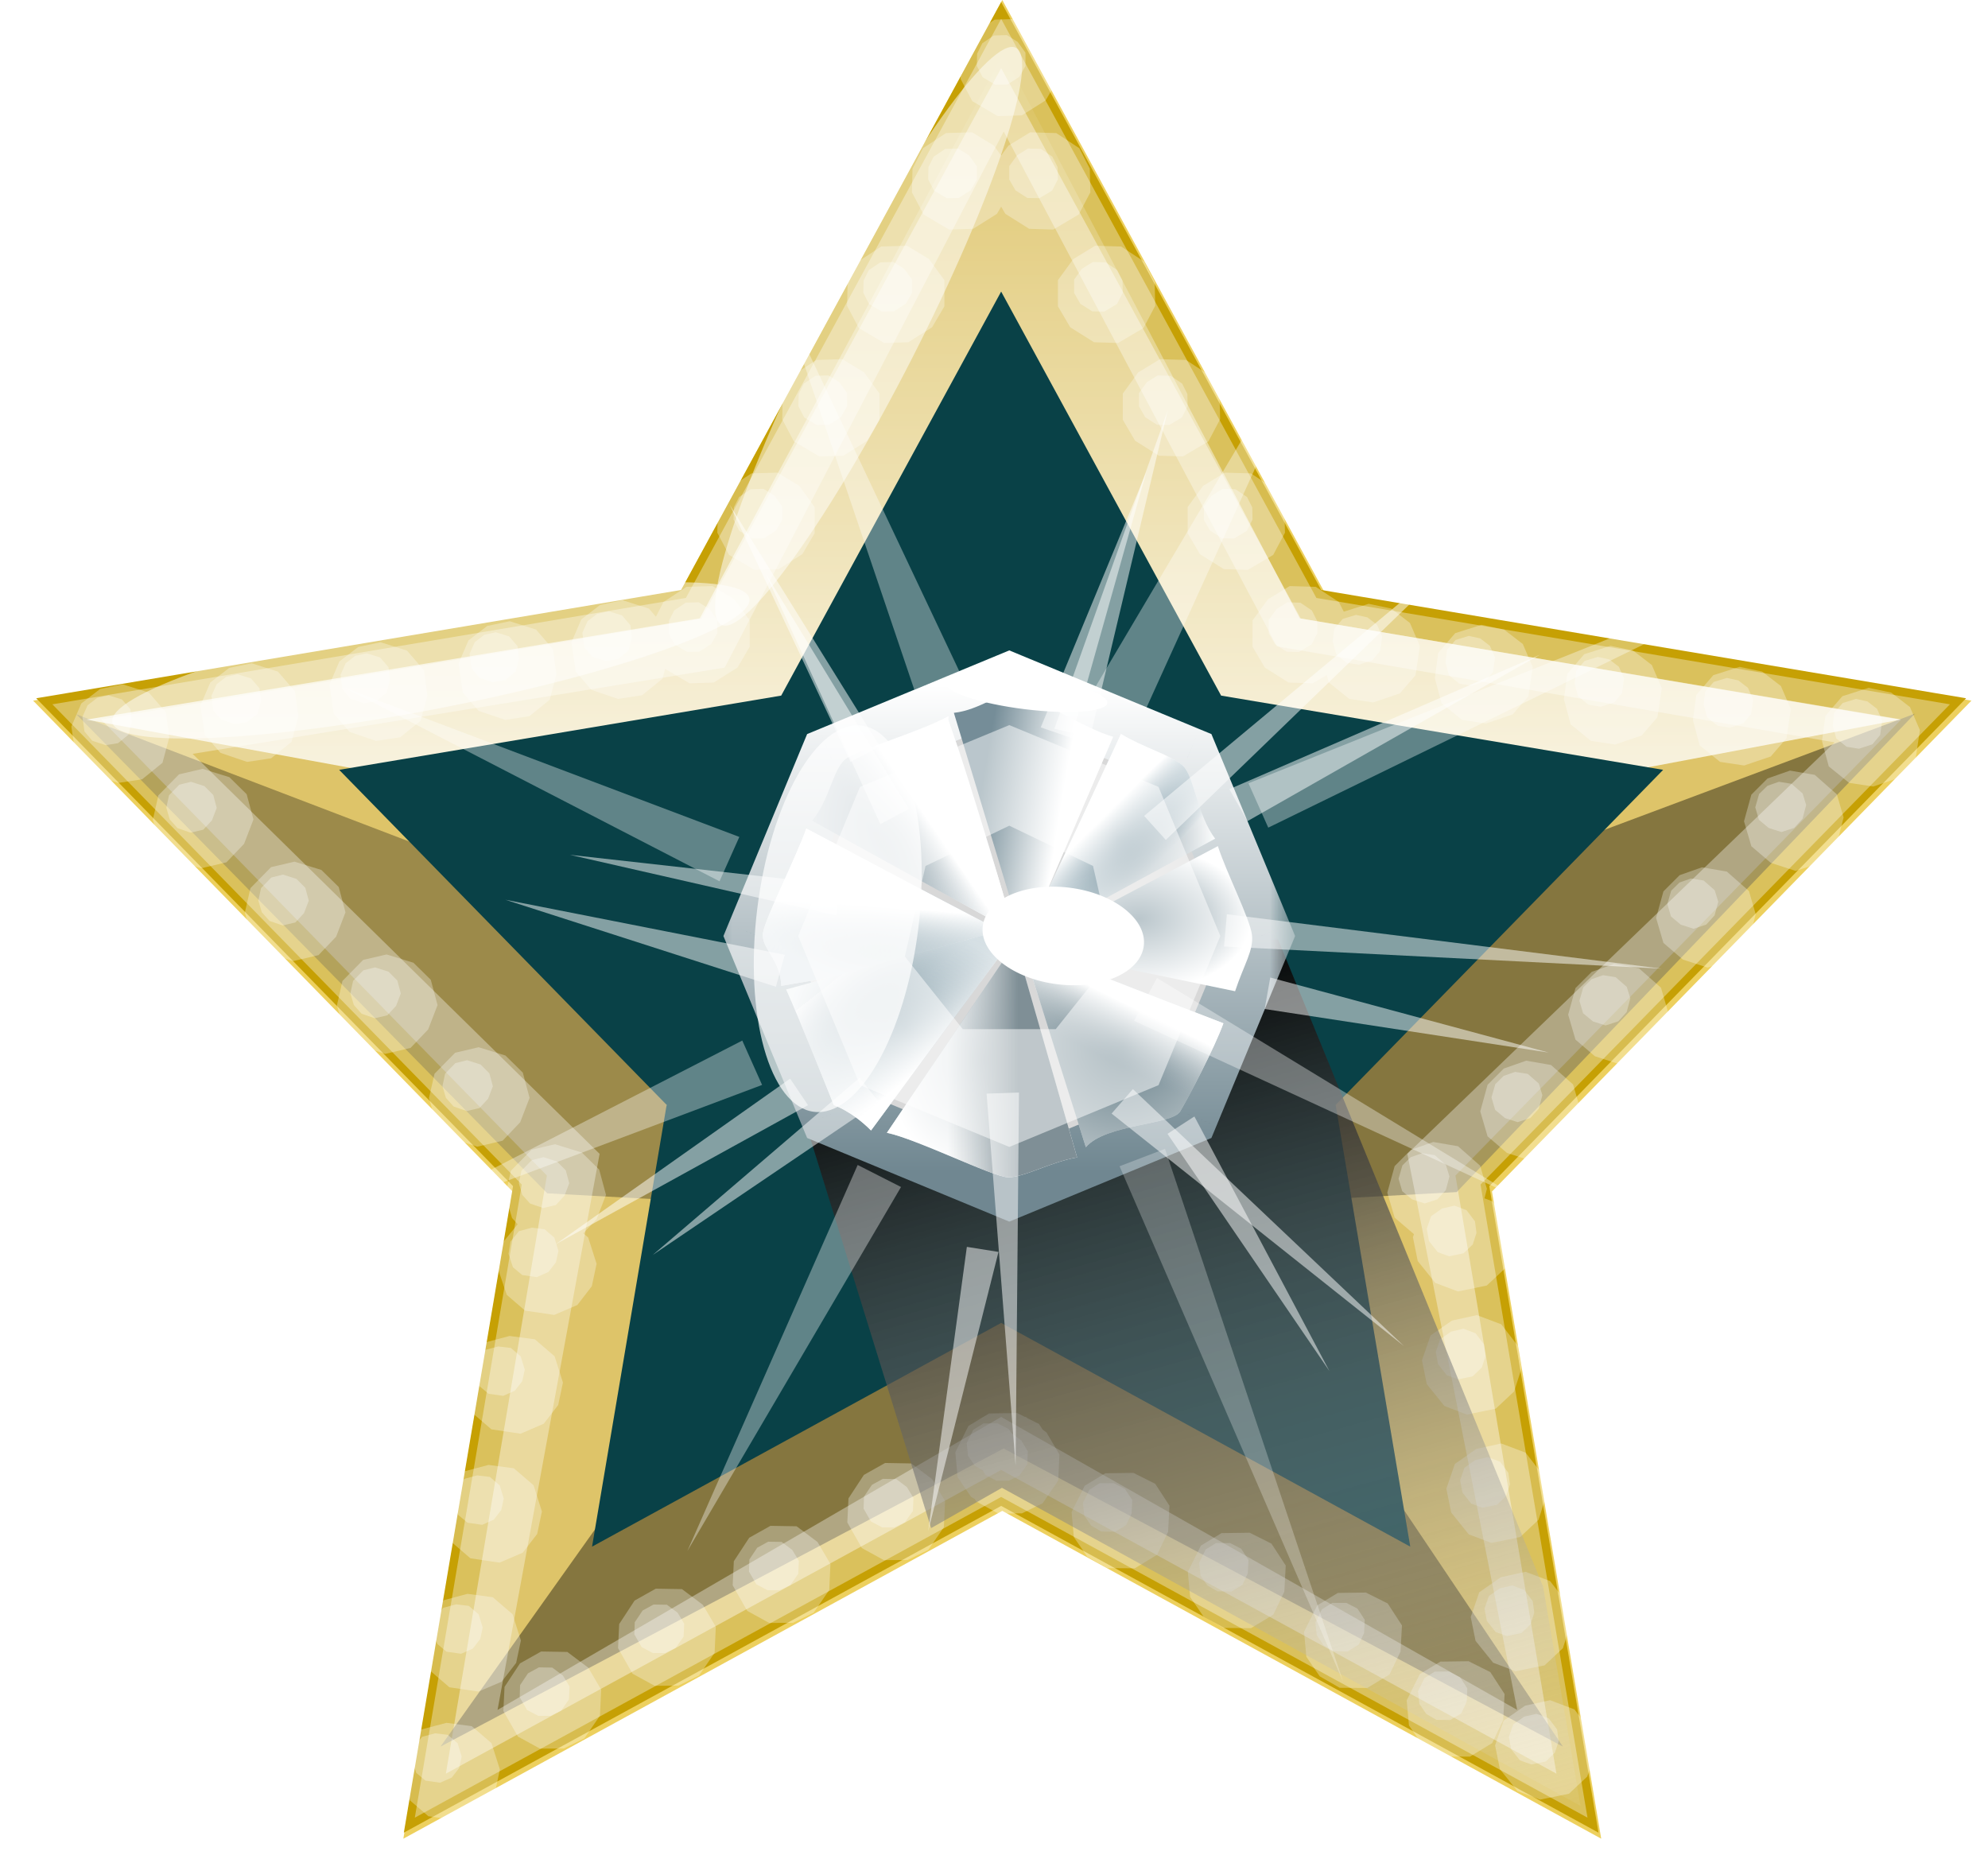 <?xml version="1.0" encoding="UTF-8" standalone="no"?>
<svg
   xmlns:dc="http://purl.org/dc/elements/1.1/"
   xmlns:cc="http://creativecommons.org/ns#"
   xmlns:rdf="http://www.w3.org/1999/02/22-rdf-syntax-ns#"
   xmlns:svg="http://www.w3.org/2000/svg"
   xmlns="http://www.w3.org/2000/svg"
   xmlns:xlink="http://www.w3.org/1999/xlink"
   xmlns:sodipodi="http://sodipodi.sourceforge.net/DTD/sodipodi-0.dtd"
   xmlns:inkscape="http://www.inkscape.org/namespaces/inkscape"
   width="120"
   height="112"
   viewBox="0 0 120 112"
   version="1.1"
   id="svg2"
   inkscape:version="0.91 r13725"
   sodipodi:docname="super_star.svg">
  <sodipodi:namedview
     pagecolor="#ffffff"
     bordercolor="#666666"
     borderopacity="1"
     objecttolerance="10"
     gridtolerance="10"
     guidetolerance="10"
     inkscape:pageopacity="0"
     inkscape:pageshadow="2"
     inkscape:window-width="1855"
     inkscape:window-height="1056"
     id="namedview82"
     showgrid="false"
     inkscape:zoom="11.9198"
     inkscape:cx="58.659949"
     inkscape:cy="91.125308"
     inkscape:window-x="65"
     inkscape:window-y="24"
     inkscape:window-maximized="1"
     inkscape:current-layer="svg2" />
  <title
     id="title4">gold star</title>
  <desc
     id="desc6">Created using Figma</desc>
  <g
     id="Canvas"
     transform="translate(-827 -469)">
    <g
       id="gold star">
      <g
         id="Icon">
        <use
           xlink:href="#path0_fill"
           transform="translate(830 470)"
           fill="url(#paint0_linear)"
           id="use11" />
      </g>
      <g
         id="Path 2"
         opacity="0.8"
         filter="url(#filter0_f)">
        <use
           xlink:href="#path1_fill"
           transform="translate(830.476 511.91)"
           fill="#D8B63D"
           id="use14" />
      </g>
      <g
         id="Path 2 Copy"
         opacity="0.8"
         filter="url(#filter1_f)">
        <use
           xlink:href="#path2_fill"
           transform="matrix(-1 0 0 1 943.829 511.876)"
           fill="#D8B63D"
           id="use17" />
      </g>
      <g
         id="Path 3"
         opacity="0.8"
         filter="url(#filter2_f)">
        <use
           xlink:href="#path3_fill"
           transform="translate(852.93 548.283)"
           fill="#D8B63D"
           id="use20" />
      </g>
      <g
         id="g22"
         opacity="0.2">
        <use
           xlink:href="#path0_fill"
           transform="translate(830 470)"
           fill="url(#paint4_linear)"
           id="use24" />
      </g>
      <g
         id="border">
        <use
           xlink:href="#path4_fill"
           transform="translate(829 469)"
           fill="#EDD05E"
           id="use27" />
      </g>
      <g
         id="Path 4"
         opacity="0.6">
        <use
           xlink:href="#path5_fill"
           transform="translate(831.097 471.152)"
           fill="url(#paint6_linear)"
           id="use30" />
      </g>
    </g>
  </g>
  <defs
     id="defs32">
    <filter
       id="filter0_f"
       filterUnits="userSpaceOnUse"
       x="827"
       y="509"
       width="44"
       height="36"
       color-interpolation-filters="sRGB">
      <feFlood
         flood-opacity="0"
         result="BackgroundImageFix"
         id="feFlood35" />
      <feBlend
         mode="normal"
         in="SourceGraphic"
         in2="BackgroundImageFix"
         result="shape"
         id="feBlend37" />
      <feGaussianBlur
         stdDeviation="1.359"
         result="effect1_foregroundBlur"
         id="feGaussianBlur39" />
    </filter>
    <filter
       id="filter1_f"
       filterUnits="userSpaceOnUse"
       x="903"
       y="509"
       width="44"
       height="36"
       color-interpolation-filters="sRGB">
      <feFlood
         flood-opacity="0"
         result="BackgroundImageFix"
         id="feFlood42" />
      <feBlend
         mode="normal"
         in="SourceGraphic"
         in2="BackgroundImageFix"
         result="shape"
         id="feBlend44" />
      <feGaussianBlur
         stdDeviation="1.359"
         result="effect1_foregroundBlur"
         id="feGaussianBlur46" />
    </filter>
    <filter
       id="filter2_f"
       filterUnits="userSpaceOnUse"
       x="850"
       y="545"
       width="75"
       height="36"
       color-interpolation-filters="sRGB">
      <feFlood
         flood-opacity="0"
         result="BackgroundImageFix"
         id="feFlood49" />
      <feBlend
         mode="normal"
         in="SourceGraphic"
         in2="BackgroundImageFix"
         result="shape"
         id="feBlend51" />
      <feGaussianBlur
         stdDeviation="1.359"
         result="effect1_foregroundBlur"
         id="feGaussianBlur53" />
    </filter>
    <linearGradient
       id="paint0_linear"
       x1="0"
       y1="0"
       x2="1"
       y2="0"
       gradientUnits="userSpaceOnUse"
       gradientTransform="matrix(0 109.103 -115 0 57.5 0)">
      <stop
         offset="0"
         stop-color="#EFD35B"
         id="stop56" />
      <stop
         offset="1"
         stop-color="#FFEDA0"
         id="stop58" />
    </linearGradient>
    <linearGradient
       id="paint4_linear"
       x1="0"
       y1="0"
       x2="1"
       y2="0"
       gradientUnits="userSpaceOnUse"
       gradientTransform="matrix(28.874 93.727 -98.794 27.393 51.165 15.375)">
      <stop
         offset="0"
         stop-color="#F7F7F7"
         id="stop61" />
      <stop
         offset="0.441"
         stop-color="#FFFFFF"
         id="stop63" />
      <stop
         offset="0.456"
         stop-color="#E1C24A"
         id="stop65" />
      <stop
         offset="0.803"
         stop-color="#E1C249"
         id="stop67" />
      <stop
         offset="1"
         stop-color="#E1C249"
         id="stop69" />
    </linearGradient>
    <linearGradient
       id="paint6_linear"
       x1="0"
       y1="0"
       x2="1"
       y2="0"
       gradientUnits="userSpaceOnUse"
       gradientTransform="matrix(0 48.517 -111.841 0 55.92 0)">
      <stop
         offset="0"
         stop-color="#FFFFFF"
         stop-opacity="0.01"
         id="stop72" />
      <stop
         offset="1"
         stop-color="#FFFFFF"
         id="stop74" />
    </linearGradient>
    <path
       id="path0_fill"
       fill-rule="evenodd"
       d="M 57.5 89.65L 93.035 109.103L 86.554 70.7L 115 41.574L 76.606 35.122L 57.5 0L 38.394 35.122L 0 41.574L 28.446 70.7L 21.965 109.103L 57.5 89.65Z" />
    <path
       id="path1_fill"
       fill-rule="evenodd"
       d="M 0 0L 24.421 9.344L 36.099 22.084L 37.204 30.008L 29.04 29.562L 0 0Z" />
    <path
       id="path2_fill"
       fill-rule="evenodd"
       d="M 0 0L 25.046 9.378L 36.724 22.118L 37.829 30.042L 28.247 29.519L 0 0Z" />
    <path
       id="path3_fill"
       fill-rule="evenodd"
       d="M 0 29.279L 15.493 7.48L 33.742 0L 36.01 0L 55.519 8.89L 69.205 29.279L 34.723 10.885L 0 29.279Z" />
    <path
       id="path4_fill"
       fill-rule="evenodd"
       d="M 94.653 111L 58.5 91.209L 22.347 111L 28.941 71.93L 0 42.297L 39.062 35.733L 58.5 0L 77.939 35.733L 117 42.297L 88.059 71.93L 94.653 111ZM 91.843 106.658L 58.453 88.671L 25.648 106.158L 31.653 71.022L 5.352 43.94L 40.645 37.551L 58.5 5.259L 76.248 37.551L 111.962 43.94L 85.246 71.022L 91.843 106.658Z" />
    <path
       id="path5_fill"
       fill-rule="evenodd"
       d="M 0 41.086L 22.515 48.517L 45.209 42.648L 56.533 20.838L 68.183 42.648L 91.057 48.517L 111.841 41.086L 74.815 34.837L 56.533 0L 37.823 34.837L 0 41.086Z" />
    <filter
       color-interpolation-filters="sRGB"
       height="22"
       width="25"
       y="755"
       x="950"
       filterUnits="userSpaceOnUse"
       id="filter0_f-2">
      <feFlood
         id="feFlood3628"
         result="BackgroundImageFix"
         flood-opacity="0" />
      <feBlend
         id="feBlend3630"
         result="shape"
         in2="BackgroundImageFix"
         in="SourceGraphic"
         mode="normal" />
      <feGaussianBlur
         id="feGaussianBlur3632"
         result="effect1_foregroundBlur"
         stdDeviation="1.359" />
    </filter>
    <filter
       color-interpolation-filters="sRGB"
       height="22"
       width="26"
       y="755"
       x="988"
       filterUnits="userSpaceOnUse"
       id="filter1_f-9">
      <feFlood
         id="feFlood3635"
         result="BackgroundImageFix"
         flood-opacity="0" />
      <feBlend
         id="feBlend3637"
         result="shape"
         in2="BackgroundImageFix"
         in="SourceGraphic"
         mode="normal" />
      <feGaussianBlur
         id="feGaussianBlur3639"
         result="effect1_foregroundBlur"
         stdDeviation="1.359" />
    </filter>
    <filter
       color-interpolation-filters="sRGB"
       height="64"
       width="65"
       y="733"
       x="949"
       filterUnits="userSpaceOnUse"
       id="filter2_f-1">
      <feFlood
         id="feFlood3642"
         result="BackgroundImageFix"
         flood-opacity="0" />
      <feBlend
         id="feBlend3644"
         result="shape"
         in2="BackgroundImageFix"
         in="SourceGraphic"
         mode="normal" />
      <feGaussianBlur
         id="feGaussianBlur3646"
         result="effect1_foregroundBlur"
         stdDeviation="1.359" />
    </filter>
    <filter
       color-interpolation-filters="sRGB"
       height="8"
       width="12"
       y="754"
       x="977"
       filterUnits="userSpaceOnUse"
       id="filter3_f">
      <feFlood
         id="feFlood3649"
         result="BackgroundImageFix"
         flood-opacity="0" />
      <feBlend
         id="feBlend3651"
         result="shape"
         in2="BackgroundImageFix"
         in="SourceGraphic"
         mode="normal" />
      <feGaussianBlur
         id="feGaussianBlur3653"
         result="effect1_foregroundBlur"
         stdDeviation="1.359" />
    </filter>
    <filter
       color-interpolation-filters="sRGB"
       height="18"
       width="12"
       y="756"
       x="971"
       filterUnits="userSpaceOnUse"
       id="filter4_f">
      <feFlood
         id="feFlood3656"
         result="BackgroundImageFix"
         flood-opacity="0" />
      <feBlend
         id="feBlend3658"
         result="shape"
         in2="BackgroundImageFix"
         in="SourceGraphic"
         mode="normal" />
      <feGaussianBlur
         id="feGaussianBlur3660"
         result="effect1_foregroundBlur"
         stdDeviation="1.359" />
    </filter>
    <filter
       color-interpolation-filters="sRGB"
       height="9"
       width="12"
       y="761"
       x="978"
       filterUnits="userSpaceOnUse"
       id="filter5_f">
      <feFlood
         id="feFlood3663"
         result="BackgroundImageFix"
         flood-opacity="0" />
      <feBlend
         id="feBlend3665"
         result="shape"
         in2="BackgroundImageFix"
         in="SourceGraphic"
         mode="normal" />
      <feGaussianBlur
         id="feGaussianBlur3667"
         result="effect1_foregroundBlur"
         stdDeviation="1.359" />
    </filter>
    <filter
       color-interpolation-filters="sRGB"
       height="22"
       width="38"
       y="746"
       x="945"
       filterUnits="userSpaceOnUse"
       id="filter6_f">
      <feFlood
         id="feFlood3670"
         result="BackgroundImageFix"
         flood-opacity="0" />
      <feBlend
         id="feBlend3672"
         result="shape"
         in2="BackgroundImageFix"
         in="SourceGraphic"
         mode="normal" />
      <feGaussianBlur
         id="feGaussianBlur3674"
         result="effect1_foregroundBlur"
         stdDeviation="4.077" />
    </filter>
    <filter
       color-interpolation-filters="sRGB"
       height="35"
       width="27"
       y="729"
       x="964"
       filterUnits="userSpaceOnUse"
       id="filter7_f">
      <feFlood
         id="feFlood3677"
         result="BackgroundImageFix"
         flood-opacity="0" />
      <feBlend
         id="feBlend3679"
         result="shape"
         in2="BackgroundImageFix"
         in="SourceGraphic"
         mode="normal" />
      <feGaussianBlur
         id="feGaussianBlur3681"
         result="effect1_foregroundBlur"
         stdDeviation="4.077" />
    </filter>
    <linearGradient
       gradientTransform="matrix(0,55.999,-58.974,0,29.487,0)"
       gradientUnits="userSpaceOnUse"
       y2="0"
       x2="1"
       y1="0"
       x1="0"
       id="paint0_linear-2">
      <stop
         id="stop3684"
         stop-color="#FFEC4D"
         offset="0" />
      <stop
         id="stop3686"
         stop-color="#FFD270"
         offset="1" />
    </linearGradient>
    <linearGradient
       gradientTransform="matrix(0,23.27,-57.354,0,28.677,0)"
       gradientUnits="userSpaceOnUse"
       y2="0"
       x2="1"
       y1="0"
       x1="0"
       id="paint7_linear">
      <stop
         id="stop3689"
         stop-opacity="0.01"
         stop-color="#FFFFFF"
         offset="0" />
      <stop
         id="stop3691"
         stop-color="#FFFFFF"
         offset="1" />
    </linearGradient>
    <linearGradient
       gradientTransform="matrix(-8.134,-30.919,29.641,-8.485,19.156,31.799)"
       gradientUnits="userSpaceOnUse"
       y2="0"
       x2="1"
       y1="0"
       x1="0"
       id="paint11_linear">
      <stop
         id="stop3694"
         stop-opacity="0.01"
         stop-color="#FFFFFF"
         offset="0" />
      <stop
         id="stop3696"
         offset="1" />
    </linearGradient>
    <linearGradient
       gradientTransform="matrix(0,15.447,-15.671,0,7.836,0)"
       gradientUnits="userSpaceOnUse"
       y2="0"
       x2="1"
       y1="0"
       x1="0"
       id="paint13_linear">
      <stop
         id="stop3699"
         stop-color="#FFFFFF"
         offset="0" />
      <stop
         id="stop3701"
         stop-color="#708791"
         offset="1" />
    </linearGradient>
    <radialGradient
       gradientTransform="scale(6.404,6.84)"
       gradientUnits="userSpaceOnUse"
       r="0.5"
       cy="0.5"
       cx="0.5"
       id="paint14_angular">
      <stop
         id="stop3704"
         stop-color="#758D98"
         offset="0" />
      <stop
         id="stop3706"
         stop-color="#FFFFFF"
         offset="1" />
    </radialGradient>
    <linearGradient
       gradientTransform="matrix(1.331,-1.032,0.966,1.421,1.943,3.707)"
       gradientUnits="userSpaceOnUse"
       y2="0"
       x2="1"
       y1="0"
       x1="0"
       id="paint15_linear">
      <stop
         id="stop3709"
         stop-opacity="0.5"
         stop-color="#92A4AD"
         offset="0" />
      <stop
         id="stop3711"
         stop-color="#FFFFFF"
         offset="1" />
    </linearGradient>
    <radialGradient
       gradientTransform="scale(8.306,4.982)"
       gradientUnits="userSpaceOnUse"
       r="0.5"
       cy="0.5"
       cx="0.5"
       id="paint16_angular">
      <stop
         id="stop3714"
         stop-color="#758D98"
         offset="0" />
      <stop
         id="stop3716"
         stop-color="#FFFFFF"
         offset="1" />
    </radialGradient>
    <linearGradient
       gradientTransform="matrix(0.403,-1.676,2.795,0.242,3.75,4.167)"
       gradientUnits="userSpaceOnUse"
       y2="0"
       x2="1"
       y1="0"
       x1="0"
       id="paint17_linear">
      <stop
         id="stop3719"
         stop-opacity="0.5"
         stop-color="#ACC0C9"
         offset="0" />
      <stop
         id="stop3721"
         stop-color="#FFFFFF"
         offset="1" />
    </linearGradient>
    <radialGradient
       gradientTransform="scale(7.499,6.531)"
       gradientUnits="userSpaceOnUse"
       r="0.5"
       cy="0.5"
       cx="0.5"
       id="paint18_angular">
      <stop
         id="stop3724"
         stop-color="#758D98"
         offset="0" />
      <stop
         id="stop3726"
         stop-color="#FFFFFF"
         offset="1" />
    </radialGradient>
    <linearGradient
       gradientTransform="matrix(2.836,2.736,-3.141,2.47,1.844,1.529)"
       gradientUnits="userSpaceOnUse"
       y2="0"
       x2="1"
       y1="0"
       x1="0"
       id="paint19_linear">
      <stop
         id="stop3729"
         stop-opacity="0.129"
         stop-color="#6E91A1"
         offset="0" />
      <stop
         id="stop3731"
         stop-opacity="0.01"
         stop-color="#477387"
         offset="0" />
      <stop
         id="stop3733"
         stop-opacity="0.01"
         stop-color="#477387"
         offset="0" />
      <stop
         id="stop3735"
         stop-opacity="0.5"
         stop-color="#ACC0C9"
         offset="0.44" />
      <stop
         id="stop3737"
         stop-color="#FFFFFF"
         offset="1" />
    </linearGradient>
    <radialGradient
       gradientTransform="scale(6.014,7.433)"
       gradientUnits="userSpaceOnUse"
       r="0.5"
       cy="0.5"
       cx="0.5"
       id="paint20_angular">
      <stop
         id="stop3740"
         stop-color="#758D98"
         offset="0" />
      <stop
         id="stop3742"
         stop-color="#FFFFFF"
         offset="1" />
    </radialGradient>
    <linearGradient
       gradientTransform="matrix(-2.232,0,0,-2.759,4.152,3.717)"
       gradientUnits="userSpaceOnUse"
       y2="0"
       x2="1"
       y1="0"
       x1="0"
       id="paint21_linear">
      <stop
         id="stop3745"
         stop-color="#7F8F96"
         offset="0" />
      <stop
         id="stop3747"
         stop-opacity="0.734"
         stop-color="#FFFFFF"
         offset="1" />
    </linearGradient>
    <radialGradient
       gradientTransform="scale(6.363,6.401)"
       gradientUnits="userSpaceOnUse"
       r="0.5"
       cy="0.5"
       cx="0.5"
       id="paint22_angular">
      <stop
         id="stop3750"
         stop-color="#758D98"
         offset="0" />
      <stop
         id="stop3752"
         stop-color="#FFFFFF"
         offset="1" />
    </radialGradient>
    <linearGradient
       gradientTransform="matrix(1.261,-2.571,2.556,1.269,2.418,4.363)"
       gradientUnits="userSpaceOnUse"
       y2="0"
       x2="1"
       y1="0"
       x1="0"
       id="paint23_linear">
      <stop
         id="stop3755"
         stop-opacity="0.5"
         stop-color="#57717C"
         offset="0.28" />
      <stop
         id="stop3757"
         stop-color="#FFFFFF"
         offset="0.921" />
    </linearGradient>
    <radialGradient
       gradientTransform="scale(7.168,4.596)"
       gradientUnits="userSpaceOnUse"
       r="0.5"
       cy="0.5"
       cx="0.5"
       id="paint24_angular">
      <stop
         id="stop3760"
         stop-color="#758D98"
         offset="0" />
      <stop
         id="stop3762"
         stop-color="#FFFFFF"
         offset="1" />
    </radialGradient>
    <radialGradient
       gradientTransform="scale(6.079,6.626)"
       gradientUnits="userSpaceOnUse"
       r="0.5"
       cy="0.5"
       cx="0.5"
       id="paint25_angular">
      <stop
         id="stop3765"
         stop-color="#758D98"
         offset="0" />
      <stop
         id="stop3767"
         stop-color="#FFFFFF"
         offset="1" />
    </radialGradient>
    <linearGradient
       gradientTransform="matrix(-2.808,-3.347,3.07,-3.061,4.664,6.66)"
       gradientUnits="userSpaceOnUse"
       y2="0"
       x2="1"
       y1="0"
       x1="0"
       id="paint26_linear">
      <stop
         id="stop3770"
         stop-opacity="0.01"
         stop-color="#000000"
         offset="0" />
      <stop
         id="stop3772"
         stop-opacity="0.01"
         stop-color="#416E83"
         offset="0.488" />
      <stop
         id="stop3774"
         stop-color="#FFFFFF"
         offset="1" />
    </linearGradient>
    <linearGradient
       gradientTransform="matrix(2.447,1.033,-0.652,3.875,0.848,3.228)"
       gradientUnits="userSpaceOnUse"
       y2="0"
       x2="1"
       y1="0"
       x1="0"
       id="paint27_linear">
      <stop
         id="stop3777"
         stop-color="#758D98"
         offset="0" />
      <stop
         id="stop3779"
         stop-color="#FFFFFF"
         offset="1" />
    </linearGradient>
    <linearGradient
       gradientTransform="matrix(0.43,13.361,-13.349,0.431,6.244,0)"
       gradientUnits="userSpaceOnUse"
       y2="0"
       x2="1"
       y1="0"
       x1="0"
       id="paint28_linear">
      <stop
         id="stop3782"
         stop-color="#FFFFFF"
         offset="0" />
      <stop
         id="stop3784"
         stop-color="#FFFFFF"
         offset="1" />
    </linearGradient>
    <path
       d="M 29.487 46.015L 47.71 55.999L 44.386 36.289L 58.974 21.339L 39.285 18.027L 29.487 0L 19.689 18.027L 0 21.339L 14.588 36.289L 11.264 55.999L 29.487 46.015Z"
       fill-rule="evenodd"
       id="path0_fill-7" />
    <path
       d="M 29.487 46.015L 29.727 45.577L 29.487 45.445L 29.247 45.577L 29.487 46.015ZM 47.71 55.999L 47.47 56.438L 48.375 56.934L 48.203 55.916L 47.71 55.999ZM 44.386 36.289L 44.029 35.94L 43.851 36.121L 43.894 36.372L 44.386 36.289ZM 58.974 21.339L 59.332 21.688L 59.999 21.004L 59.057 20.846L 58.974 21.339ZM 39.285 18.027L 38.846 18.266L 38.962 18.48L 39.202 18.52L 39.285 18.027ZM 29.487 0L 29.927 -0.239L 29.487 -1.047L 29.048 -0.239L 29.487 0ZM 19.689 18.027L 19.772 18.52L 20.012 18.48L 20.128 18.266L 19.689 18.027ZM 0 21.339L -0.083 20.846L -1.025 21.004L -0.358 21.688L 0 21.339ZM 14.588 36.289L 15.081 36.372L 15.123 36.121L 14.946 35.94L 14.588 36.289ZM 11.264 55.999L 10.771 55.916L 10.6 56.934L 11.504 56.438L 11.264 55.999ZM 29.247 46.453L 47.47 56.438L 47.95 55.561L 29.727 45.577L 29.247 46.453ZM 48.203 55.916L 44.88 36.206L 43.894 36.372L 47.217 56.083L 48.203 55.916ZM 44.744 36.638L 59.332 21.688L 58.617 20.99L 44.029 35.94L 44.744 36.638ZM 59.057 20.846L 39.368 17.534L 39.202 18.52L 58.891 21.832L 59.057 20.846ZM 39.724 17.789L 29.927 -0.239L 29.048 0.239L 38.846 18.266L 39.724 17.789ZM 29.048 -0.239L 19.25 17.789L 20.128 18.266L 29.927 0.239L 29.048 -0.239ZM 19.606 17.534L -0.083 20.846L 0.083 21.832L 19.772 18.52L 19.606 17.534ZM -0.358 21.688L 14.23 36.638L 14.946 35.94L 0.358 20.99L -0.358 21.688ZM 14.095 36.206L 10.771 55.916L 11.757 56.083L 15.081 36.372L 14.095 36.206ZM 11.504 56.438L 29.727 46.453L 29.247 45.577L 11.024 55.561L 11.504 56.438Z"
       id="path1_stroke" />
    <path
       d="M 0 0L 12.524 4.796L 18.512 11.335L 19.079 15.402L 14.892 15.173L 0 0Z"
       fill-rule="evenodd"
       id="path2_fill-0" />
    <path
       d="M 0 0L 12.844 4.814L 18.833 11.352L 19.4 15.42L 14.486 15.151L 0 0Z"
       fill-rule="evenodd"
       id="path3_fill-9" />
    <path
       d="M 0 15.028L 7.945 3.839L 17.304 0L 18.467 0L 28.471 4.563L 35.49 15.028L 17.807 5.587L 0 15.028Z"
       fill-rule="evenodd"
       id="path4_fill-3" />
    <path
       d="M 48.54 56.973L 30 46.815L 11.46 56.973L 14.842 36.92L 0 21.71L 20.032 18.341L 30 0L 39.968 18.341L 60 21.71L 45.158 36.92L 48.54 56.973ZM 46.317 53.56L 30 44.28L 14.076 53.56L 17.303 35.948L 4.434 23.279L 21.257 20.548L 30.081 3.569L 38.72 19.873L 56.354 22.915L 42.843 35.948L 46.317 53.56Z"
       fill-rule="evenodd"
       id="path5_fill-6" />
    <path
       d="M 0 21.089L 11.912 23.27L 23.184 21.89L 28.991 10.696L 34.966 21.89L 45.837 23.27L 57.354 21.089L 38.366 17.881L 28.991 0L 19.397 17.881L 0 21.089Z"
       fill-rule="evenodd"
       id="path6_fill" />
    <path
       d="M 20.932 32.665L 33.868 39.752L 31.509 25.76L 41.864 15.148L 27.887 12.797L 20.932 0L 13.977 12.797L 0 15.148L 10.355 25.76L 7.996 39.752L 20.932 32.665Z"
       fill-rule="evenodd"
       id="path7_fill" />
    <path
       d="M 31.194 1.09L 31.194 1.918L 30.804 2.582L 30.052 3.056L 29.29 3.08L 28.487 2.606L 28.117 1.902L 28.134 1.152L 28.465 0.505L 29.194 0.024L 30.018 0L 30.707 0.421L 31.194 1.09ZM 29.399 5.948L 29.266 6.175L 28.514 6.649L 27.752 6.673L 26.949 6.198L 26.578 5.495L 26.596 4.744L 26.927 4.097L 27.656 3.617L 28.48 3.593L 29.169 4.014L 29.399 4.33L 29.629 4.014L 30.318 3.593L 31.142 3.617L 31.87 4.097L 32.201 4.744L 32.219 5.495L 31.849 6.198L 31.046 6.673L 30.284 6.649L 29.532 6.175L 29.399 5.948ZM 27.604 8.276L 27.604 9.104L 27.215 9.768L 26.462 10.242L 25.7 10.265L 24.898 9.791L 24.527 9.088L 24.545 8.337L 24.876 7.69L 25.605 7.21L 26.428 7.186L 27.117 7.607L 27.604 8.276ZM 25.553 12.697L 25.553 11.868L 25.066 11.199L 24.377 10.779L 23.553 10.803L 22.825 11.283L 22.494 11.93L 22.476 12.681L 22.846 13.384L 23.649 13.858L 24.411 13.835L 25.163 13.361L 25.553 12.697ZM 23.501 15.461L 23.501 16.29L 23.112 16.954L 22.36 17.428L 21.598 17.451L 20.795 16.977L 20.424 16.274L 20.442 15.523L 20.773 14.876L 21.502 14.396L 22.326 14.372L 23.015 14.792L 23.501 15.461ZM 21.45 19.054L 21.45 19.883L 21.061 20.547L 20.309 21.021L 19.546 21.044L 18.774 20.588L 18.69 20.901L 18.046 21.422L 17.286 21.538L 16.444 21.252L 15.946 20.674L 15.809 19.752L 16.123 19.021L 16.717 18.563L 17.428 18.413L 18.26 18.677L 18.483 18.936L 18.722 18.469L 19.451 17.989L 20.274 17.965L 20.963 18.385L 21.45 19.054ZM 37.347 19.883L 37.347 19.054L 37.834 18.385L 38.523 17.965L 39.347 17.989L 40.076 18.469L 40.233 18.776L 41.02 18.526L 41.731 18.676L 42.326 19.135L 42.639 19.865L 42.502 20.788L 42.005 21.365L 41.163 21.651L 40.402 21.536L 39.758 21.015L 39.696 20.782L 39.251 21.044L 38.489 21.021L 37.737 20.547L 37.347 19.883ZM 35.296 15.461L 35.296 16.29L 35.685 16.954L 36.438 17.428L 37.2 17.451L 38.002 16.977L 38.373 16.274L 38.355 15.523L 38.024 14.876L 37.295 14.396L 36.472 14.372L 35.783 14.792L 35.296 15.461ZM 33.245 12.697L 33.245 11.868L 33.731 11.199L 34.42 10.779L 35.244 10.803L 35.973 11.283L 36.304 11.93L 36.322 12.681L 35.951 13.384L 35.148 13.858L 34.386 13.835L 33.634 13.361L 33.245 12.697ZM 31.194 8.276L 31.194 9.104L 31.583 9.768L 32.335 10.242L 33.097 10.265L 33.9 9.791L 34.27 9.088L 34.253 8.337L 33.922 7.69L 33.193 7.21L 32.369 7.186L 31.68 7.607L 31.194 8.276ZM 2.88 23.563L 2.237 24.085L 1.476 24.2L 0.634 23.914L 0.136 23.336L -0.001 22.414L 0.313 21.683L 0.907 21.225L 1.618 21.075L 2.45 21.339L 2.988 21.964L 3.094 22.764L 2.88 23.563ZM 6.317 23.419L 6.961 22.898L 7.175 22.099L 7.068 21.298L 6.531 20.674L 5.699 20.409L 4.988 20.559L 4.393 21.018L 4.08 21.748L 4.217 22.671L 4.715 23.248L 5.556 23.534L 6.317 23.419ZM 11.042 22.232L 10.398 22.753L 9.637 22.869L 8.795 22.583L 8.297 22.005L 8.161 21.083L 8.474 20.352L 9.069 19.894L 9.78 19.744L 10.611 20.008L 11.149 20.633L 11.256 21.433L 11.042 22.232ZM 14.479 22.088L 15.122 21.567L 15.336 20.767L 15.23 19.967L 14.692 19.342L 13.861 19.078L 13.149 19.228L 12.555 19.687L 12.241 20.417L 12.378 21.34L 12.876 21.917L 13.718 22.203L 14.479 22.088ZM 56.212 24.198L 55.568 23.677L 55.354 22.878L 55.461 22.077L 55.998 21.453L 56.83 21.188L 57.541 21.338L 58.136 21.797L 58.449 22.527L 58.312 23.45L 57.814 24.027L 56.973 24.313L 56.212 24.198ZM 51.487 23.011L 52.131 23.533L 52.892 23.648L 53.734 23.362L 54.232 22.784L 54.368 21.862L 54.055 21.131L 53.46 20.673L 52.749 20.523L 51.917 20.787L 51.38 21.412L 51.273 22.212L 51.487 23.011ZM 48.05 22.867L 47.407 22.346L 47.193 21.546L 47.3 20.746L 47.837 20.122L 48.669 19.857L 49.38 20.007L 49.974 20.466L 50.288 21.197L 50.151 22.119L 49.653 22.696L 48.811 22.982L 48.05 22.867ZM 43.326 21.68L 43.97 22.201L 44.731 22.317L 45.572 22.03L 46.07 21.453L 46.207 20.531L 45.894 19.8L 45.299 19.342L 44.588 19.192L 43.756 19.456L 43.219 20.081L 43.112 20.881L 43.326 21.68ZM 54.52 26.986L 55.307 26.73L 55.818 26.155L 56.037 25.293L 55.824 24.561L 55.125 23.944L 54.341 23.809L 53.633 24.058L 53.12 24.572L 52.888 25.414L 53.12 26.205L 53.733 26.73L 54.52 26.986ZM 52.527 29.793L 51.739 30.049L 50.953 29.793L 50.34 29.268L 50.108 28.477L 50.34 27.635L 50.853 27.121L 51.561 26.872L 52.345 27.007L 53.044 27.624L 53.257 28.356L 53.038 29.218L 52.527 29.793ZM 48.959 33.112L 49.747 32.856L 50.258 32.281L 50.476 31.419L 50.263 30.686L 49.565 30.07L 48.781 29.934L 48.073 30.183L 47.559 30.698L 47.328 31.54L 47.559 32.331L 48.172 32.856L 48.959 33.112ZM 46.967 35.919L 46.179 36.175L 45.392 35.919L 44.779 35.393L 44.548 34.602L 44.779 33.761L 45.292 33.246L 46.001 32.997L 46.784 33.133L 47.483 33.749L 47.696 34.482L 47.478 35.343L 46.967 35.919ZM 42.452 38.492L 41.841 37.968L 41.609 37.177L 41.841 36.336L 42.354 35.821L 43.062 35.572L 43.846 35.707L 44.545 36.324L 44.758 37.056L 44.682 37.356L 44.926 37.449L 45.459 38.14L 45.561 38.859L 45.334 39.575L 44.754 40.119L 43.841 40.306L 43.128 40.036L 42.571 39.343L 42.419 38.588L 42.452 38.492ZM 45.017 54.684L 45.287 53.9L 45.965 53.426L 46.754 53.252L 47.525 53.544L 48.057 54.235L 48.16 54.955L 47.932 55.67L 47.353 56.215L 46.439 56.401L 45.726 56.131L 45.169 55.438L 45.017 54.684ZM 44.516 49.835L 44.247 50.618L 44.399 51.372L 44.956 52.065L 45.669 52.336L 46.582 52.149L 47.161 51.605L 47.389 50.889L 47.286 50.169L 46.754 49.478L 45.983 49.187L 45.194 49.36L 44.516 49.835ZM 43.476 46.552L 43.745 45.769L 44.423 45.295L 45.212 45.121L 45.983 45.413L 46.516 46.104L 46.618 46.823L 46.39 47.539L 45.811 48.083L 44.898 48.27L 44.185 48L 43.628 47.307L 43.476 46.552ZM 42.975 41.703L 42.705 42.487L 42.857 43.241L 43.414 43.934L 44.127 44.205L 45.04 44.018L 45.62 43.473L 45.847 42.758L 45.745 42.038L 45.212 41.347L 44.441 41.056L 43.653 41.229L 42.975 41.703ZM 11.06 54.182L 10.538 54.826L 10.423 55.587L 10.709 56.429L 11.287 56.927L 12.209 57.063L 12.94 56.75L 13.398 56.156L 13.548 55.444L 13.284 54.613L 12.659 54.075L 11.859 53.969L 11.06 54.182ZM 11.203 50.742L 11.725 50.098L 12.524 49.884L 13.324 49.991L 13.949 50.528L 14.213 51.36L 14.063 52.071L 13.605 52.666L 12.874 52.979L 11.952 52.843L 11.374 52.344L 11.088 51.503L 11.203 50.742ZM 12.39 46.014L 11.868 46.658L 11.753 47.418L 12.039 48.26L 12.617 48.758L 13.539 48.895L 14.27 48.581L 14.728 47.987L 14.878 47.276L 14.614 46.444L 13.989 45.907L 13.189 45.8L 12.39 46.014ZM 12.533 42.573L 13.055 41.929L 13.854 41.716L 14.654 41.822L 15.279 42.36L 15.543 43.191L 15.393 43.903L 14.934 44.497L 14.204 44.811L 13.282 44.674L 12.704 44.176L 12.418 43.334L 12.533 42.573ZM 14.111 38.177L 13.597 38.812L 13.482 39.573L 13.768 40.415L 14.345 40.913L 15.267 41.049L 15.998 40.736L 16.456 40.141L 16.607 39.43L 16.342 38.599L 16.184 38.463L 16.607 38.019L 16.904 37.247L 16.689 36.447L 16.141 35.906L 15.292 35.643L 14.55 35.817L 13.897 36.483L 13.721 37.258L 13.933 37.979L 14.111 38.177ZM 14.854 51.71L 15.682 51.724L 16.343 52.222L 16.751 52.919L 16.713 53.742L 16.22 54.462L 15.567 54.782L 14.816 54.786L 14.119 54.404L 13.659 53.593L 13.696 52.831L 14.184 52.087L 14.854 51.71ZM 19.307 49.734L 18.479 49.72L 17.808 50.097L 17.321 50.841L 17.285 51.603L 17.744 52.413L 18.441 52.796L 19.192 52.791L 19.845 52.472L 20.338 51.752L 20.376 50.928L 19.968 50.232L 19.307 49.734ZM 22.104 47.73L 22.932 47.744L 23.593 48.242L 24.001 48.938L 23.963 49.762L 23.47 50.482L 22.817 50.801L 22.066 50.806L 21.369 50.423L 20.91 49.613L 20.946 48.851L 21.433 48.107L 22.104 47.73ZM 26.557 45.754L 25.729 45.739L 25.058 46.117L 24.571 46.861L 24.535 47.623L 24.994 48.433L 25.691 48.816L 26.442 48.811L 27.095 48.492L 27.588 47.772L 27.626 46.948L 27.218 46.252L 26.557 45.754ZM 30.834 44.775L 30.712 44.683L 30.594 44.503L 30.231 44.32L 30.173 44.277L 30.143 44.276L 29.906 44.158L 29.017 44.17L 28.365 44.565L 27.95 45.4L 28.023 46.192L 28.447 46.812L 28.568 46.881L 28.61 46.956L 29.307 47.339L 30.058 47.334L 30.711 47.015L 31.204 46.295L 31.242 45.471L 30.834 44.775ZM 34.27 46.398L 34.721 47.092L 34.677 47.919L 34.329 48.647L 33.625 49.075L 32.752 49.069L 32.122 48.707L 31.698 48.087L 31.626 47.295L 32.041 46.46L 32.693 46.065L 33.582 46.053L 34.27 46.398ZM 38.397 48.987L 37.945 48.293L 37.257 47.948L 36.368 47.96L 35.716 48.355L 35.301 49.19L 35.374 49.982L 35.797 50.602L 36.427 50.964L 37.3 50.97L 38.004 50.542L 38.353 49.814L 38.397 48.987ZM 41.621 50.188L 42.072 50.883L 42.028 51.709L 41.68 52.437L 40.975 52.865L 40.103 52.859L 39.473 52.497L 39.049 51.877L 38.977 51.085L 39.392 50.251L 40.044 49.855L 40.933 49.843L 41.621 50.188ZM 45.317 53.057L 44.866 52.362L 44.178 52.018L 43.289 52.03L 42.637 52.425L 42.222 53.26L 42.294 54.052L 42.718 54.671L 43.348 55.034L 44.221 55.04L 44.925 54.611L 45.274 53.883L 45.317 53.057ZM 5.542 24.557L 5.757 25.357L 5.46 26.13L 4.903 26.714L 4.101 26.904L 3.273 26.629L 2.786 26.09L 2.575 25.369L 2.75 24.594L 3.403 23.928L 4.146 23.754L 4.995 24.017L 5.542 24.557ZM 8.667 28.297L 8.453 27.496L 7.905 26.956L 7.056 26.693L 6.314 26.867L 5.661 27.533L 5.485 28.308L 5.697 29.029L 6.184 29.568L 7.012 29.843L 7.814 29.654L 8.371 29.069L 8.667 28.297ZM 11.364 30.435L 11.578 31.236L 11.281 32.008L 10.724 32.593L 9.922 32.782L 9.094 32.507L 8.607 31.968L 8.396 31.247L 8.571 30.472L 9.224 29.806L 9.966 29.632L 10.816 29.895L 11.364 30.435ZM 14.488 34.175L 14.274 33.375L 13.726 32.834L 12.877 32.571L 12.135 32.745L 11.482 33.411L 11.306 34.186L 11.518 34.907L 12.005 35.446L 12.833 35.721L 13.635 35.532L 14.191 34.947L 14.488 34.175Z"
       fill-rule="evenodd"
       id="path8_fill" />
    <path
       d="M 29.82 0.557L 29.82 0.98L 29.624 1.323L 29.248 1.565L 28.865 1.571L 28.465 1.332L 28.282 0.973L 28.291 0.588L 28.456 0.258L 28.82 0.012L 29.231 0L 29.573 0.215L 29.82 0.557ZM 28.282 4.573L 28.282 4.15L 28.034 3.808L 27.692 3.593L 27.282 3.605L 26.918 3.851L 26.752 4.181L 26.743 4.566L 26.927 4.925L 27.327 5.164L 27.709 5.158L 28.086 4.916L 28.282 4.573ZM 26.23 7.743L 26.23 8.166L 26.035 8.509L 25.658 8.751L 25.276 8.757L 24.875 8.518L 24.692 8.159L 24.701 7.774L 24.866 7.444L 25.23 7.198L 25.641 7.186L 25.983 7.401L 26.23 7.743ZM 24.179 11.759L 24.179 11.336L 23.932 10.994L 23.59 10.779L 23.179 10.791L 22.815 11.037L 22.649 11.367L 22.64 11.751L 22.824 12.111L 23.224 12.35L 23.607 12.344L 23.983 12.101L 24.179 11.759ZM 22.128 14.929L 22.128 15.352L 21.932 15.694L 21.555 15.937L 21.173 15.943L 20.773 15.704L 20.589 15.344L 20.598 14.96L 20.764 14.63L 21.128 14.384L 21.538 14.372L 21.881 14.587L 22.128 14.929ZM 20.076 18.521L 20.076 18.945L 19.881 19.287L 19.504 19.53L 19.122 19.536L 18.721 19.297L 18.538 18.937L 18.547 18.553L 18.712 18.223L 19.076 17.977L 19.487 17.965L 19.829 18.18L 20.076 18.521ZM 37.512 18.945L 37.512 18.521L 37.759 18.18L 38.102 17.965L 38.512 17.977L 38.876 18.223L 39.042 18.553L 39.051 18.937L 38.867 19.297L 38.467 19.536L 38.084 19.53L 37.708 19.287L 37.512 18.945ZM 35.461 14.929L 35.461 15.352L 35.657 15.694L 36.033 15.937L 36.416 15.943L 36.816 15.704L 36.999 15.344L 36.991 14.96L 36.825 14.63L 36.461 14.384L 36.05 14.372L 35.708 14.587L 35.461 14.929ZM 33.41 11.759L 33.41 11.336L 33.657 10.994L 33.999 10.779L 34.41 10.791L 34.774 11.037L 34.939 11.367L 34.948 11.751L 34.765 12.111L 34.364 12.35L 33.982 12.344L 33.605 12.101L 33.41 11.759ZM 31.358 7.743L 31.358 8.166L 31.554 8.509L 31.931 8.751L 32.313 8.757L 32.714 8.518L 32.897 8.159L 32.888 7.774L 32.722 7.444L 32.358 7.198L 31.948 7.186L 31.605 7.401L 31.358 7.743ZM 29.307 4.573L 29.307 4.15L 29.554 3.808L 29.896 3.593L 30.307 3.605L 30.671 3.851L 30.837 4.181L 30.846 4.566L 30.662 4.925L 30.262 5.164L 29.879 5.158L 29.503 4.916L 29.307 4.573ZM 1.455 22.16L 1.126 22.426L 0.737 22.49L 0.311 22.35L 0.066 22.056L -0 21.595L 0.164 21.226L 0.468 20.991L 0.829 20.912L 1.249 21.04L 1.517 21.351L 1.565 21.753L 1.455 22.16ZM 5.207 21.761L 5.536 21.494L 5.646 21.087L 5.598 20.686L 5.33 20.375L 4.909 20.246L 4.549 20.325L 4.244 20.56L 4.08 20.929L 4.146 21.391L 4.392 21.684L 4.817 21.824L 5.207 21.761ZM 9.616 20.829L 9.287 21.095L 8.898 21.159L 8.473 21.019L 8.227 20.725L 8.161 20.264L 8.325 19.895L 8.629 19.66L 8.99 19.581L 9.41 19.709L 9.678 20.02L 9.726 20.422L 9.616 20.829ZM 13.368 20.43L 13.697 20.163L 13.807 19.756L 13.759 19.355L 13.491 19.043L 13.071 18.915L 12.71 18.994L 12.406 19.229L 12.242 19.598L 12.308 20.06L 12.553 20.353L 12.979 20.493L 13.368 20.43ZM 17.265 19.498L 16.936 19.764L 16.547 19.828L 16.121 19.688L 15.876 19.394L 15.809 18.933L 15.973 18.564L 16.278 18.329L 16.639 18.25L 17.059 18.378L 17.327 18.689L 17.375 19.09L 17.265 19.498ZM 55.784 22.54L 55.455 22.273L 55.344 21.866L 55.393 21.465L 55.661 21.154L 56.081 21.025L 56.442 21.104L 56.746 21.339L 56.91 21.708L 56.844 22.17L 56.598 22.463L 56.173 22.603L 55.784 22.54ZM 51.374 21.608L 51.703 21.874L 52.092 21.938L 52.517 21.798L 52.763 21.504L 52.829 21.043L 52.665 20.674L 52.361 20.439L 52 20.36L 51.58 20.488L 51.312 20.799L 51.264 21.201L 51.374 21.608ZM 47.622 21.209L 47.293 20.942L 47.183 20.535L 47.231 20.134L 47.499 19.822L 47.919 19.694L 48.28 19.773L 48.584 20.008L 48.748 20.377L 48.682 20.839L 48.437 21.132L 48.011 21.272L 47.622 21.209ZM 43.212 20.277L 43.541 20.543L 43.931 20.606L 44.356 20.466L 44.602 20.173L 44.668 19.712L 44.504 19.343L 44.2 19.108L 43.839 19.029L 43.419 19.157L 43.151 19.468L 43.102 19.869L 43.212 20.277ZM 39.974 19.877L 39.645 19.611L 39.535 19.204L 39.583 18.803L 39.851 18.491L 40.271 18.363L 40.632 18.442L 40.936 18.677L 41.1 19.046L 41.034 19.508L 40.788 19.801L 40.363 19.941L 39.974 19.877ZM 53.723 25.241L 54.125 25.11L 54.391 24.818L 54.505 24.385L 54.393 24.02L 54.041 23.713L 53.643 23.649L 53.28 23.777L 53.017 24.036L 52.896 24.459L 53.011 24.853L 53.321 25.112L 53.723 25.241ZM 51.345 28.173L 50.943 28.304L 50.541 28.175L 50.231 27.916L 50.116 27.521L 50.237 27.099L 50.5 26.84L 50.863 26.712L 51.261 26.776L 51.612 27.083L 51.725 27.448L 51.61 27.881L 51.345 28.173ZM 48.163 31.367L 48.565 31.236L 48.83 30.944L 48.945 30.511L 48.832 30.145L 48.481 29.839L 48.083 29.775L 47.72 29.902L 47.457 30.162L 47.336 30.584L 47.451 30.979L 47.761 31.238L 48.163 31.367ZM 45.785 34.299L 45.382 34.43L 44.981 34.3L 44.671 34.041L 44.555 33.647L 44.677 33.225L 44.94 32.965L 45.302 32.838L 45.701 32.901L 46.052 33.208L 46.164 33.574L 46.05 34.007L 45.785 34.299ZM 42.444 37.005L 42.846 36.874L 43.111 36.582L 43.226 36.149L 43.113 35.783L 42.762 35.476L 42.364 35.413L 42.001 35.54L 41.738 35.8L 41.617 36.222L 41.732 36.616L 42.042 36.875L 42.444 37.005ZM 45.105 53.904L 45.243 53.504L 45.588 53.261L 45.981 53.169L 46.366 53.315L 46.63 53.666L 46.679 54.032L 46.562 54.398L 46.272 54.678L 45.816 54.774L 45.456 54.644L 45.179 54.292L 45.105 53.904ZM 44.472 49.438L 44.334 49.839L 44.408 50.226L 44.685 50.578L 45.045 50.708L 45.501 50.613L 45.792 50.332L 45.908 49.966L 45.859 49.6L 45.595 49.249L 45.211 49.104L 44.817 49.196L 44.472 49.438ZM 43.564 45.773L 43.702 45.373L 44.046 45.13L 44.44 45.038L 44.824 45.183L 45.088 45.535L 45.138 45.901L 45.021 46.267L 44.73 46.547L 44.274 46.643L 43.914 46.512L 43.637 46.161L 43.564 45.773ZM 42.931 41.307L 42.793 41.708L 42.866 42.095L 43.143 42.447L 43.503 42.577L 43.959 42.481L 44.25 42.201L 44.367 41.835L 44.318 41.469L 44.053 41.118L 43.669 40.972L 43.276 41.065L 42.931 41.307ZM 42.507 37.809L 42.645 37.409L 42.99 37.166L 43.383 37.074L 43.767 37.219L 44.032 37.57L 44.081 37.937L 43.964 38.303L 43.673 38.583L 43.217 38.679L 42.857 38.548L 42.58 38.197L 42.507 37.809ZM 10.745 53.897L 10.479 54.226L 10.416 54.615L 10.556 55.04L 10.849 55.286L 11.311 55.352L 11.68 55.188L 11.914 54.884L 11.993 54.523L 11.865 54.103L 11.554 53.835L 11.153 53.787L 10.745 53.897ZM 11.144 50.141L 11.411 49.812L 11.818 49.702L 12.219 49.751L 12.53 50.019L 12.658 50.439L 12.579 50.8L 12.345 51.104L 11.976 51.268L 11.514 51.202L 11.221 50.956L 11.081 50.531L 11.144 50.141ZM 12.075 45.728L 11.809 46.057L 11.746 46.447L 11.886 46.872L 12.179 47.117L 12.641 47.184L 13.009 47.02L 13.244 46.715L 13.323 46.354L 13.195 45.934L 12.884 45.666L 12.482 45.618L 12.075 45.728ZM 12.474 41.973L 12.74 41.644L 13.148 41.534L 13.549 41.582L 13.86 41.85L 13.988 42.27L 13.909 42.631L 13.674 42.935L 13.306 43.099L 12.844 43.033L 12.55 42.788L 12.411 42.362L 12.474 41.973ZM 13.804 37.883L 13.537 38.212L 13.474 38.601L 13.614 39.026L 13.907 39.272L 14.369 39.338L 14.738 39.174L 14.973 38.87L 15.052 38.509L 14.924 38.089L 14.612 37.821L 14.211 37.772L 13.804 37.883ZM 14.435 51.698L 14.858 51.706L 15.195 51.959L 15.404 52.304L 15.385 52.715L 15.133 53.075L 14.8 53.234L 14.415 53.236L 14.059 53.047L 13.827 52.642L 13.84 52.26L 14.089 51.888L 14.435 51.698ZM 18.483 49.715L 18.06 49.708L 17.714 49.898L 17.465 50.27L 17.452 50.652L 17.684 51.057L 18.04 51.246L 18.425 51.244L 18.758 51.084L 19.01 50.725L 19.029 50.314L 18.82 49.968L 18.483 49.715ZM 21.685 47.718L 22.108 47.725L 22.445 47.978L 22.654 48.324L 22.635 48.735L 22.383 49.094L 22.05 49.254L 21.665 49.256L 21.309 49.067L 21.077 48.662L 21.09 48.28L 21.339 47.908L 21.685 47.718ZM 25.733 45.735L 25.31 45.728L 24.964 45.918L 24.715 46.29L 24.702 46.672L 24.934 47.077L 25.29 47.266L 25.675 47.264L 26.008 47.104L 26.26 46.745L 26.279 46.334L 26.07 45.988L 25.733 45.735ZM 28.22 45.313L 28.469 45.458L 28.55 45.6L 28.906 45.789L 29.291 45.787L 29.624 45.627L 29.876 45.268L 29.895 44.857L 29.686 44.511L 29.369 44.274L 29.29 44.151L 28.939 43.971L 28.491 43.972L 28.167 44.175L 27.961 44.594L 28.003 44.995L 28.22 45.313ZM 32.965 46.046L 33.196 46.401L 33.175 46.822L 33.005 47.189L 32.654 47.403L 32.214 47.395L 31.896 47.208L 31.679 46.891L 31.637 46.489L 31.842 46.071L 32.167 45.867L 32.614 45.866L 32.965 46.046ZM 36.871 48.296L 36.641 47.941L 36.29 47.761L 35.842 47.762L 35.518 47.966L 35.312 48.384L 35.354 48.786L 35.571 49.103L 35.89 49.29L 36.329 49.298L 36.68 49.084L 36.85 48.718L 36.871 48.296ZM 40.316 49.836L 40.547 50.191L 40.526 50.613L 40.356 50.979L 40.005 51.193L 39.565 51.185L 39.247 50.998L 39.03 50.681L 38.988 50.279L 39.193 49.861L 39.518 49.657L 39.965 49.656L 40.316 49.836ZM 43.792 52.366L 43.561 52.011L 43.211 51.83L 42.763 51.832L 42.439 52.035L 42.233 52.454L 42.275 52.855L 42.492 53.173L 42.811 53.359L 43.25 53.367L 43.601 53.154L 43.771 52.787L 43.792 52.366ZM 4.138 24.067L 4.247 24.476L 4.097 24.87L 3.822 25.166L 3.422 25.261L 3.007 25.117L 2.762 24.841L 2.654 24.473L 2.738 24.078L 3.062 23.743L 3.434 23.65L 3.86 23.787L 4.138 24.067ZM 7.158 27.415L 7.048 27.006L 6.77 26.726L 6.344 26.589L 5.973 26.682L 5.648 27.017L 5.564 27.412L 5.672 27.781L 5.918 28.057L 6.333 28.2L 6.733 28.105L 7.008 27.809L 7.158 27.415ZM 9.959 29.945L 10.068 30.354L 9.918 30.748L 9.643 31.045L 9.243 31.139L 8.828 30.996L 8.583 30.72L 8.474 30.351L 8.559 29.956L 8.883 29.621L 9.255 29.528L 9.681 29.665L 9.959 29.945ZM 12.979 33.293L 12.869 32.885L 12.591 32.604L 12.165 32.468L 11.794 32.56L 11.469 32.895L 11.385 33.29L 11.493 33.659L 11.739 33.935L 12.154 34.078L 12.554 33.984L 12.829 33.687L 12.979 33.293ZM 15.284 35.956L 15.394 36.365L 15.244 36.759L 14.969 37.056L 14.569 37.15L 14.154 37.007L 13.908 36.731L 13.8 36.362L 13.884 35.967L 14.209 35.633L 14.58 35.539L 15.007 35.676L 15.284 35.956Z"
       fill-rule="evenodd"
       id="path9_fill" />
    <path
       d="M 0 0L 16.741 0L 25.118 20.489L 26.302 27.437L 8.007 17.362L 5.767 18.638L 0 0Z"
       fill-rule="evenodd"
       id="path10_fill" />
    <path
       d="M 7.957 0L 13.583 2.333L 15.913 7.964L 13.583 13.595L 7.957 15.927L 2.33 13.595L 0 7.964L 2.33 2.333L 7.957 0Z"
       fill-rule="evenodd"
       id="path11_fill" />
    <path
       d="M 7.957 0L 8.34 -0.924L 7.957 -1.083L 7.574 -0.924L 7.957 0ZM 13.583 2.333L 14.507 1.95L 14.348 1.567L 13.966 1.409L 13.583 2.333ZM 15.913 7.964L 16.837 8.346L 16.995 7.964L 16.837 7.581L 15.913 7.964ZM 13.583 13.595L 13.966 14.519L 14.348 14.36L 14.507 13.977L 13.583 13.595ZM 7.957 15.927L 7.574 16.851L 7.957 17.01L 8.34 16.851L 7.957 15.927ZM 2.33 13.595L 1.406 13.977L 1.565 14.36L 1.947 14.519L 2.33 13.595ZM 0 7.964L -0.924 7.581L -1.082 7.964L -0.924 8.346L 0 7.964ZM 2.33 2.333L 1.947 1.409L 1.565 1.567L 1.406 1.95L 2.33 2.333ZM 7.574 0.924L 13.2 3.256L 13.966 1.409L 8.34 -0.924L 7.574 0.924ZM 12.659 2.715L 14.989 8.346L 16.837 7.581L 14.507 1.95L 12.659 2.715ZM 14.989 7.581L 12.659 13.212L 14.507 13.977L 16.837 8.346L 14.989 7.581ZM 13.2 12.671L 7.574 15.004L 8.34 16.851L 13.966 14.519L 13.2 12.671ZM 8.34 15.004L 2.713 12.671L 1.947 14.519L 7.574 16.851L 8.34 15.004ZM 3.254 13.212L 0.924 7.581L -0.924 8.346L 1.406 13.977L 3.254 13.212ZM 0.924 8.346L 3.254 2.715L 1.406 1.95L -0.924 7.581L 0.924 8.346ZM 2.713 3.256L 8.34 0.924L 7.574 -0.924L 1.947 1.409L 2.713 3.256Z"
       id="path12_stroke_2x" />
    <path
       d="M 0 3.308C 0.56 2.667 0.662 1.676 1.061 1.362C 1.46 1.049 3.476 0.467 4.325 0C 4.325 0 4.301 0.081 4.325 0.148C 5.061 2.171 6.404 6.84 6.404 6.84L 0 3.308Z"
       fill-rule="evenodd"
       id="path13_fill" />
    <path
       d="M 0.582 4.982C 0.566 4.139 -0.077 3.79 0.008 3.295C 0.093 2.8 1.059 0.905 1.376 0L 8.306 3.657L 0.582 4.982Z"
       fill-rule="evenodd"
       id="path14_fill" />
    <path
       d="M 2.684 6.531C 2.083 5.922 1.508 5.729 1.508 5.729C 1.508 5.729 0.4 2.947 0 2.067L 7.499 0L 2.684 6.531Z"
       fill-rule="evenodd"
       id="path15_fill" />
    <path
       d="M 6.014 6.804C 5.193 6.94 4.321 7.448 3.827 7.433C 3.333 7.418 0.926 6.212 0 6.024L 4.062 0L 6.014 6.804Z"
       fill-rule="evenodd"
       id="path16_fill" />
    <path
       d="M 6.363 2.475C 6.074 3.277 5.256 4.828 4.998 5.265C 4.741 5.702 2.636 5.659 2.014 6.401L 0 0L 6.363 2.475Z"
       fill-rule="evenodd"
       id="path17_fill" />
    <path
       d="M 6.084 0C 6.336 0.799 7.105 2.315 7.161 2.81C 7.218 3.304 6.915 3.734 6.628 4.596L 0 3.223L 6.084 0Z"
       fill-rule="evenodd"
       id="path18_fill" />
    <path
       d="M 3.099 0C 3.8 0.422 4.698 0.677 5.057 1.004C 5.415 1.331 5.513 2.58 6.079 3.313L 0 6.626L 3.099 0Z"
       fill-rule="evenodd"
       id="path19_fill" />
    <path
       d="M 0 0.638C 0.814 0.553 1.484 -0.043 1.967 0.002C 2.45 0.047 4.145 1.152 5.038 1.396L 2.219 7.98L 0 0.638Z"
       fill-rule="evenodd"
       id="path20_fill" />
    <path
       d="M 11.394 1.957L 6.675 0L 1.955 1.957L 0 6.68L 1.955 11.404L 6.675 13.361L 11.394 11.404L 13.349 6.68L 11.394 1.957ZM 9.323 4.462L 6.675 3.186L 4.027 4.462L 3.373 7.33L 5.205 9.63L 8.144 9.63L 9.976 7.33L 9.323 4.462Z"
       fill-rule="evenodd"
       id="path21_fill" />
    <path
       d="M 2.564 1.027C 3.98 1.027 5.128 0.797 5.128 0.513C 5.128 0.23 3.98 0 2.564 0C 1.148 0 0 0.23 0 0.513C 0 0.797 1.148 1.027 2.564 1.027Z"
       fill-rule="evenodd"
       id="path22_fill" />
    <path
       d="M 2.564 12.319C 3.98 12.319 5.128 9.561 5.128 6.159C 5.128 2.758 3.98 0 2.564 0C 1.148 0 0 2.758 0 6.159C 0 9.561 1.148 12.319 2.564 12.319Z"
       fill-rule="evenodd"
       id="path23_fill" />
    <path
       d="M 2.564 3.08C 3.98 3.08 5.128 2.39 5.128 1.54C 5.128 0.689 3.98 0 2.564 0C 1.148 0 0 0.689 0 1.54C 0 2.39 1.148 3.08 2.564 3.08Z"
       fill-rule="evenodd"
       id="path24_fill" />
    <path
       d="M 10.256 3.08C 15.921 3.08 20.513 2.39 20.513 1.54C 20.513 0.689 15.921 0 10.256 0C 4.592 0 0 0.689 0 1.54C 0 2.39 4.592 3.08 10.256 3.08Z"
       fill-rule="evenodd"
       id="path25_fill" />
    <path
       d="M 0.781 0L 1.538 13.345L 0 13.345L 0.781 0Z"
       fill-rule="evenodd"
       id="path26_fill" />
    <path
       d="M 0.781 0L 1.538 21.138L 0 21.138L 0.781 0Z"
       fill-rule="evenodd"
       id="path27_fill" />
    <path
       d="M 0.781 0L 1.538 17.769L 0 17.769L 0.781 0Z"
       fill-rule="evenodd"
       id="path28_fill" />
    <path
       d="M 0 0L 5.697 12.089L 4.27 12.666L 0 0Z"
       fill-rule="evenodd"
       id="path29_fill" />
    <path
       d="M 12.235 0L 0.698 6.734L 0 5.362L 12.235 0Z"
       fill-rule="evenodd"
       id="path30_fill" />
    <path
       d="M 5.485 12.739L 0 0.552L 1.436 0L 5.485 12.739Z"
       fill-rule="evenodd"
       id="path31_fill" />
    <path
       d="M 6.154 15.447L 0 0.669L 1.611 0L 6.154 15.447Z"
       fill-rule="evenodd"
       id="path32_fill" />
    <path
       d="M 0.521 0L 1.026 8.726L 0 8.726L 0.521 0Z"
       fill-rule="evenodd"
       id="path33_fill" />
    <path
       d="M 0.521 0L 1.026 13.858L 0 13.858L 0.521 0Z"
       fill-rule="evenodd"
       id="path34_fill" />
    <path
       d="M 0.521 0L 1.026 11.805L 0 11.805L 0.521 0Z"
       fill-rule="evenodd"
       id="path35_fill" />
    <path
       d="M 0 0L 3.59 7.838L 2.691 8.212L 0 0Z"
       fill-rule="evenodd"
       id="path36_fill" />
    <path
       d="M 8.205 0L 0.468 4.619L 0 3.678L 8.205 0Z"
       fill-rule="evenodd"
       id="path37_fill" />
    <path
       d="M 3.59 8.726L 0 0.378L 0.94 0L 3.59 8.726Z"
       fill-rule="evenodd"
       id="path38_fill" />
    <path
       d="M 4.103 10.265L 0 0.445L 1.074 0L 4.103 10.265Z"
       fill-rule="evenodd"
       id="path39_fill" />
  </defs>
  <g
     transform="matrix(1.909,0,0,1.906,-1814.206,-1402.654)"
     id="Canvas-3">
    <g
       id="Super star">
      <g
         id="Icon-6">
        <use
           style="fill:url(#paint0_linear-2)"
           id="use3421"
           transform="translate(952.513,737.027)"
           xlink:href="#path0_fill-7"
           x="0"
           y="0"
           width="100%"
           height="100%" />
        <use
           id="use3423"
           transform="translate(952.513,737.027)"
           xlink:href="#path0_fill-7"
           style="fill:#dec469"
           x="0"
           y="0"
           width="100%"
           height="100%" />
        <use
           id="use3425"
           transform="translate(952.513,737.027)"
           xlink:href="#path1_stroke"
           style="fill:#c6a004"
           x="0"
           y="0"
           width="100%"
           height="100%" />
      </g>
      <g
         style="opacity:0.3;filter:url(#filter0_f-2)"
         id="Path 2-7">
        <use
           id="use3428"
           transform="translate(952.757,758.538)"
           xlink:href="#path2_fill-0"
           x="0"
           y="0"
           width="100%"
           height="100%" />
      </g>
      <g
         style="opacity:0.4;filter:url(#filter1_f-9)"
         id="Path 2 Copy-5">
        <use
           id="use3431"
           transform="matrix(-1,0,0,1,1010.89,758.52)"
           xlink:href="#path3_fill-9"
           x="0"
           y="0"
           width="100%"
           height="100%" />
      </g>
      <g
         id="Path 3-3"
         style="opacity:0.4">
        <use
           id="use3434"
           transform="translate(964.272,776.207)"
           xlink:href="#path4_fill-3"
           x="0"
           y="0"
           width="100%"
           height="100%" />
      </g>
      <g
         id="border-5">
        <use
           id="use3437"
           transform="translate(952,736.513)"
           xlink:href="#path5_fill-6"
           style="fill:#ffffff;fill-opacity:0.35"
           x="0"
           y="0"
           width="100%"
           height="100%" />
      </g>
      <g
         id="Path 4-6"
         style="opacity:0.8">
        <use
           id="use3440"
           transform="translate(953.075,737.618)"
           xlink:href="#path6_fill"
           style="fill:url(#paint7_linear)"
           x="0"
           y="0"
           width="100%"
           height="100%" />
      </g>
      <g
         id="g3442">
        <use
           id="use3444"
           transform="translate(961.068,745.15)"
           xlink:href="#path7_fill"
           style="fill:#094147"
           x="0"
           y="0"
           width="100%"
           height="100%" />
      </g>
      <g
         style="opacity:0.3;filter:url(#filter2_f-1)"
         id="Combined Shape">
        <use
           id="use3447"
           transform="translate(952.601,736.513)"
           xlink:href="#path8_fill"
           style="fill:#ffffff"
           x="0"
           y="0"
           width="100%"
           height="100%" />
      </g>
      <g
         id="g3449">
        <use
           id="use3451"
           transform="translate(952.949,737.027)"
           xlink:href="#path9_fill"
           style="fill:#ffffff;fill-opacity:0.3"
           x="0"
           y="0"
           width="100%"
           height="100%" />
      </g>
      <g
         id="Rectangle 11">
        <use
           id="use3454"
           transform="translate(974.018,765.677)"
           xlink:href="#path10_fill"
           style="fill:url(#paint11_linear)"
           x="0"
           y="0"
           width="100%"
           height="100%" />
      </g>
      <g
         id="diamond">
        <g
           id="Polygon">
          <use
             id="use3458"
             transform="translate(974.3,757.598)"
             xlink:href="#path11_fill"
             style="fill:#d8d8d8"
             x="0"
             y="0"
             width="100%"
             height="100%" />
          <mask
             id="mask0_outline_out">
            <rect
               transform="translate(974.3,757.598)"
               height="20"
               width="19"
               y="-2"
               x="-2"
               id="mask0_outline_inv"
               style="fill:#ffffff" />
            <use
               id="use3462"
               transform="translate(974.3,757.598)"
               xlink:href="#path11_fill"
               style="fill:#000000"
               x="0"
               y="0"
               width="100%"
               height="100%" />
          </mask>
          <g
             id="g3464"
             mask="url(#mask0_outline_out)">
            <use
               id="use3466"
               transform="translate(974.3,757.598)"
               xlink:href="#path12_stroke_2x"
               style="fill:url(#paint13_linear)"
               x="0"
               y="0"
               width="100%"
               height="100%" />
          </g>
        </g>
        <g
           id="Rectangle 10">
          <use
             id="use3469"
             transform="translate(976.013,758.601)"
             xlink:href="#path13_fill"
             style="fill:url(#paint14_angular)"
             x="0"
             y="0"
             width="100%"
             height="100%" />
          <use
             id="use3471"
             transform="translate(976.013,758.601)"
             xlink:href="#path13_fill"
             style="fill:url(#paint15_linear)"
             x="0"
             y="0"
             width="100%"
             height="100%" />
        </g>
        <g
           id="g3473">
          <use
             id="use3475"
             transform="translate(974.463,762.158)"
             xlink:href="#path14_fill"
             style="fill:url(#paint16_angular)"
             x="0"
             y="0"
             width="100%"
             height="100%" />
          <use
             id="use3477"
             transform="translate(974.463,762.158)"
             xlink:href="#path14_fill"
             style="fill:url(#paint17_linear)"
             x="0"
             y="0"
             width="100%"
             height="100%" />
        </g>
        <g
           id="Rectangle 10 Copy">
          <use
             id="use3480"
             transform="translate(975.201,765.188)"
             xlink:href="#path15_fill"
             style="fill:url(#paint18_angular)"
             x="0"
             y="0"
             width="100%"
             height="100%" />
          <use
             id="use3482"
             transform="translate(975.201,765.188)"
             xlink:href="#path15_fill"
             style="fill:url(#paint19_linear)"
             x="0"
             y="0"
             width="100%"
             height="100%" />
        </g>
        <g
           id="Rectangle 10 Copy 2">
          <use
             id="use3485"
             transform="translate(978.387,765.77)"
             xlink:href="#path16_fill"
             style="fill:url(#paint20_angular)"
             x="0"
             y="0"
             width="100%"
             height="100%" />
          <use
             id="use3487"
             transform="translate(978.387,765.77)"
             xlink:href="#path16_fill"
             style="fill:url(#paint21_linear)"
             x="0"
             y="0"
             width="100%"
             height="100%" />
        </g>
        <g
           id="Rectangle 10 Copy 3">
          <use
             id="use3490"
             transform="translate(982.664,765.851)"
             xlink:href="#path17_fill"
             style="fill:url(#paint22_angular)"
             x="0"
             y="0"
             width="100%"
             height="100%" />
          <use
             id="use3492"
             transform="translate(982.664,765.851)"
             xlink:href="#path17_fill"
             style="fill:url(#paint23_linear)"
             x="0"
             y="0"
             width="100%"
             height="100%" />
        </g>
        <g
           id="Rectangle 10 Copy 4">
          <use
             id="use3495"
             transform="translate(982.769,762.714)"
             xlink:href="#path18_fill"
             style="fill:url(#paint24_angular)"
             x="0"
             y="0"
             width="100%"
             height="100%" />
        </g>
        <g
           id="g3497">
          <use
             id="use3499"
             transform="translate(982.688,759.164)"
             xlink:href="#path19_fill"
             style="fill:url(#paint25_angular)"
             x="0"
             y="0"
             width="100%"
             height="100%" />
          <use
             id="use3501"
             transform="translate(982.688,759.164)"
             xlink:href="#path19_fill"
             style="fill:url(#paint26_linear)"
             x="0"
             y="0"
             width="100%"
             height="100%" />
        </g>
        <g
           id="g3503">
          <use
             id="use3505"
             transform="translate(980.505,757.855)"
             xlink:href="#path20_fill"
             style="fill:url(#paint27_linear)"
             x="0"
             y="0"
             width="100%"
             height="100%" />
        </g>
        <g
           id="g3507">
          <use
             id="use3509"
             transform="translate(975.582,758.881)"
             xlink:href="#path21_fill"
             style="fill:url(#paint28_linear);fill-opacity:0.5"
             x="0"
             y="0"
             width="100%"
             height="100%" />
        </g>
        <g
           id="Oval 3 Copy"
           style="filter:url(#filter3_f)">
          <use
             id="use3512"
             transform="matrix(0.993,0.122,-0.122,0.993,980.33,757.045)"
             xlink:href="#path22_fill"
             style="fill:#ffffff"
             x="0"
             y="0"
             width="100%"
             height="100%" />
        </g>
        <g
           id="Oval 3 Copy 3"
           style="filter:url(#filter4_f)">
          <use
             id="use3515"
             transform="matrix(0.993,0.122,-0.122,0.993,975.039,758.584)"
             xlink:href="#path23_fill"
             style="fill:#ffffff;fill-opacity:0.7"
             x="0"
             y="0"
             width="100%"
             height="100%" />
        </g>
        <g
           id="Oval 3 Copy 2"
           style="filter:url(#filter5_f)">
          <use
             id="use3518"
             transform="matrix(0.993,0.122,-0.122,0.993,981.606,763.717)"
             xlink:href="#path24_fill"
             style="fill:#ffffff"
             x="0"
             y="0"
             width="100%"
             height="100%" />
        </g>
      </g>
      <g
         id="g3520"
         style="filter:url(#filter6_f)">
        <use
           id="use3522"
           transform="matrix(0.982,-0.191,0.191,0.982,953.601,757.278)"
           xlink:href="#path25_fill"
           style="fill:#ffffff;fill-opacity:0.5"
           x="0"
           y="0"
           width="100%"
           height="100%" />
      </g>
      <g
         id="g3524"
         style="filter:url(#filter7_f)">
        <use
           id="use3526"
           transform="matrix(0.454,-0.891,0.891,0.454,971.781,755.006)"
           xlink:href="#path25_fill"
           style="fill:#ffffff;fill-opacity:0.5"
           x="0"
           y="0"
           width="100%"
           height="100%" />
      </g>
      <g
         id="rays"
         style="opacity:0.5">
        <g
           id="Rectangle 13"
           style="opacity:0.7">
          <use
             id="use3530"
             transform="matrix(0.927,-0.375,0.375,0.927,974.249,745.387)"
             xlink:href="#path26_fill"
             style="fill:#ffffff"
             x="0"
             y="0"
             width="100%"
             height="100%" />
        </g>
        <g
           id="g3532"
           style="opacity:0.7">
          <use
             id="use3534"
             transform="matrix(0.407,0.914,-0.914,0.407,1009.14,752.12)"
             xlink:href="#path27_fill"
             style="fill:#ffffff"
             x="0"
             y="0"
             width="100%"
             height="100%" />
        </g>
        <g
           id="Rectangle 13 Copy"
           style="opacity:0.5">
          <use
             id="use3537"
             transform="matrix(-0.934,0.358,-0.358,-0.934,993.542,788.899)"
             xlink:href="#path28_fill"
             style="fill:#ffffff"
             x="0"
             y="0"
             width="100%"
             height="100%" />
        </g>
        <g
           id="g3539"
           style="opacity:0.7">
          <use
             id="use3541"
             transform="matrix(-0.035,-0.999,0.999,-0.035,961.937,774.987)"
             xlink:href="#path29_fill"
             style="fill:#ffffff"
             x="0"
             y="0"
             width="100%"
             height="100%" />
        </g>
        <g
           id="g3543"
           style="opacity:0.7">
          <use
             id="use3545"
             transform="matrix(-0.629,-0.777,0.777,-0.629,968.928,767.201)"
             xlink:href="#path30_fill"
             style="fill:#ffffff"
             x="0"
             y="0"
             width="100%"
             height="100%" />
        </g>
        <g
           id="g3547"
           style="opacity:0.7">
          <use
             id="use3549"
             transform="matrix(0.669,0.743,-0.743,0.669,977.873,772.444)"
             xlink:href="#path31_fill"
             style="fill:#ffffff"
             x="0"
             y="0"
             width="100%"
             height="100%" />
        </g>
        <g
           id="Rectangle 13 Copy 2"
           style="opacity:0.7">
          <use
             id="use3552"
             transform="matrix(0.755,-0.656,0.656,0.755,985.842,767.83)"
             xlink:href="#path31_fill"
             style="fill:#ffffff"
             x="0"
             y="0"
             width="100%"
             height="100%" />
        </g>
        <g
           id="Rectangle 13 Copy 3"
           style="opacity:0.7">
          <use
             id="use3555"
             transform="matrix(-0.682,-0.731,0.731,-0.682,986.07,758.865)"
             xlink:href="#path32_fill"
             style="fill:#ffffff"
             x="0"
             y="0"
             width="100%"
             height="100%" />
        </g>
      </g>
      <g
         id="g3557"
         style="opacity:0.5">
        <g
           id="g3559">
          <use
             id="use3561"
             transform="matrix(0.946,0.326,-0.326,0.946,986.097,750.699)"
             xlink:href="#path33_fill"
             style="fill:#ffffff"
             x="0"
             y="0"
             width="100%"
             height="100%" />
        </g>
        <g
           id="g3563">
          <use
             id="use3565"
             transform="matrix(-0.087,0.996,-0.996,-0.087,1002.94,766.077)"
             xlink:href="#path34_fill"
             style="fill:#ffffff"
             x="0"
             y="0"
             width="100%"
             height="100%" />
        </g>
        <g
           id="g3567">
          <use
             id="use3569"
             transform="matrix(-0.999,0.035,-0.035,-0.999,982.977,782.311)"
             xlink:href="#path35_fill"
             style="fill:#ffffff"
             x="0"
             y="0"
             width="100%"
             height="100%" />
        </g>
        <g
           id="g3571">
          <use
             id="use3573"
             transform="matrix(0.515,-0.857,0.857,0.515,968.365,762.99)"
             xlink:href="#path36_fill"
             style="fill:#ffffff"
             x="0"
             y="0"
             width="100%"
             height="100%" />
        </g>
        <g
           id="g3575">
          <use
             id="use3577"
             transform="matrix(-0.017,-1,1,-0.017,973.558,760.108)"
             xlink:href="#path37_fill"
             style="fill:#ffffff"
             x="0"
             y="0"
             width="100%"
             height="100%" />
        </g>
        <g
           id="g3579">
          <use
             id="use3581"
             transform="matrix(0.208,0.978,-0.978,0.208,975.697,770)"
             xlink:href="#path38_fill"
             style="fill:#ffffff"
             x="0"
             y="0"
             width="100%"
             height="100%" />
        </g>
        <g
           id="g3583">
          <use
             id="use3585"
             transform="matrix(0.982,-0.191,0.191,0.982,987.187,771.456)"
             xlink:href="#path38_fill"
             style="fill:#ffffff"
             x="0"
             y="0"
             width="100%"
             height="100%" />
        </g>
        <g
           id="g3587">
          <use
             id="use3589"
             transform="matrix(-0.122,-0.993,0.993,-0.122,989.347,761.977)"
             xlink:href="#path39_fill"
             style="fill:#ffffff"
             x="0"
             y="0"
             width="100%"
             height="100%" />
        </g>
      </g>
      <g
         id="g3591"
         style="opacity:0.5">
        <g
           id="g3593">
          <use
             id="use3595"
             transform="matrix(0.883,-0.469,0.469,0.883,974.087,754.314)"
             xlink:href="#path33_fill"
             style="fill:#ffffff"
             x="0"
             y="0"
             width="100%"
             height="100%" />
        </g>
        <g
           id="g3597">
          <use
             id="use3599"
             transform="matrix(0.669,0.743,-0.743,0.669,996.817,752.486)"
             xlink:href="#path34_fill"
             style="fill:#ffffff"
             x="0"
             y="0"
             width="100%"
             height="100%" />
        </g>
        <g
           id="g3601">
          <use
             id="use3603"
             transform="matrix(-0.656,0.755,-0.755,-0.656,995.078,778.155)"
             xlink:href="#path35_fill"
             style="fill:#ffffff"
             x="0"
             y="0"
             width="100%"
             height="100%" />
        </g>
        <g
           id="g3605">
          <use
             id="use3607"
             transform="matrix(-0.276,-0.961,0.961,-0.276,970.982,775.664)"
             xlink:href="#path36_fill"
             style="fill:#ffffff"
             x="0"
             y="0"
             width="100%"
             height="100%" />
        </g>
        <g
           id="g3609">
          <use
             id="use3611"
             transform="matrix(-0.743,-0.669,0.669,-0.743,972.417,769.901)"
             xlink:href="#path37_fill"
             style="fill:#ffffff"
             x="0"
             y="0"
             width="100%"
             height="100%" />
        </g>
        <g
           id="g3613">
          <use
             id="use3615"
             transform="matrix(0.857,0.515,-0.515,0.857,981.11,775.083)"
             xlink:href="#path38_fill"
             style="fill:#ffffff"
             x="0"
             y="0"
             width="100%"
             height="100%" />
        </g>
        <g
           id="g3617">
          <use
             id="use3619"
             transform="matrix(0.53,-0.848,0.848,0.53,990.011,767.673)"
             xlink:href="#path38_fill"
             style="fill:#ffffff"
             x="0"
             y="0"
             width="100%"
             height="100%" />
        </g>
        <g
           id="g3621">
          <use
             id="use3623"
             transform="matrix(-0.809,-0.588,0.588,-0.809,984.551,759.629)"
             xlink:href="#path39_fill"
             style="fill:#ffffff"
             x="0"
             y="0"
             width="100%"
             height="100%" />
        </g>
      </g>
    </g>
  </g>
</svg>
